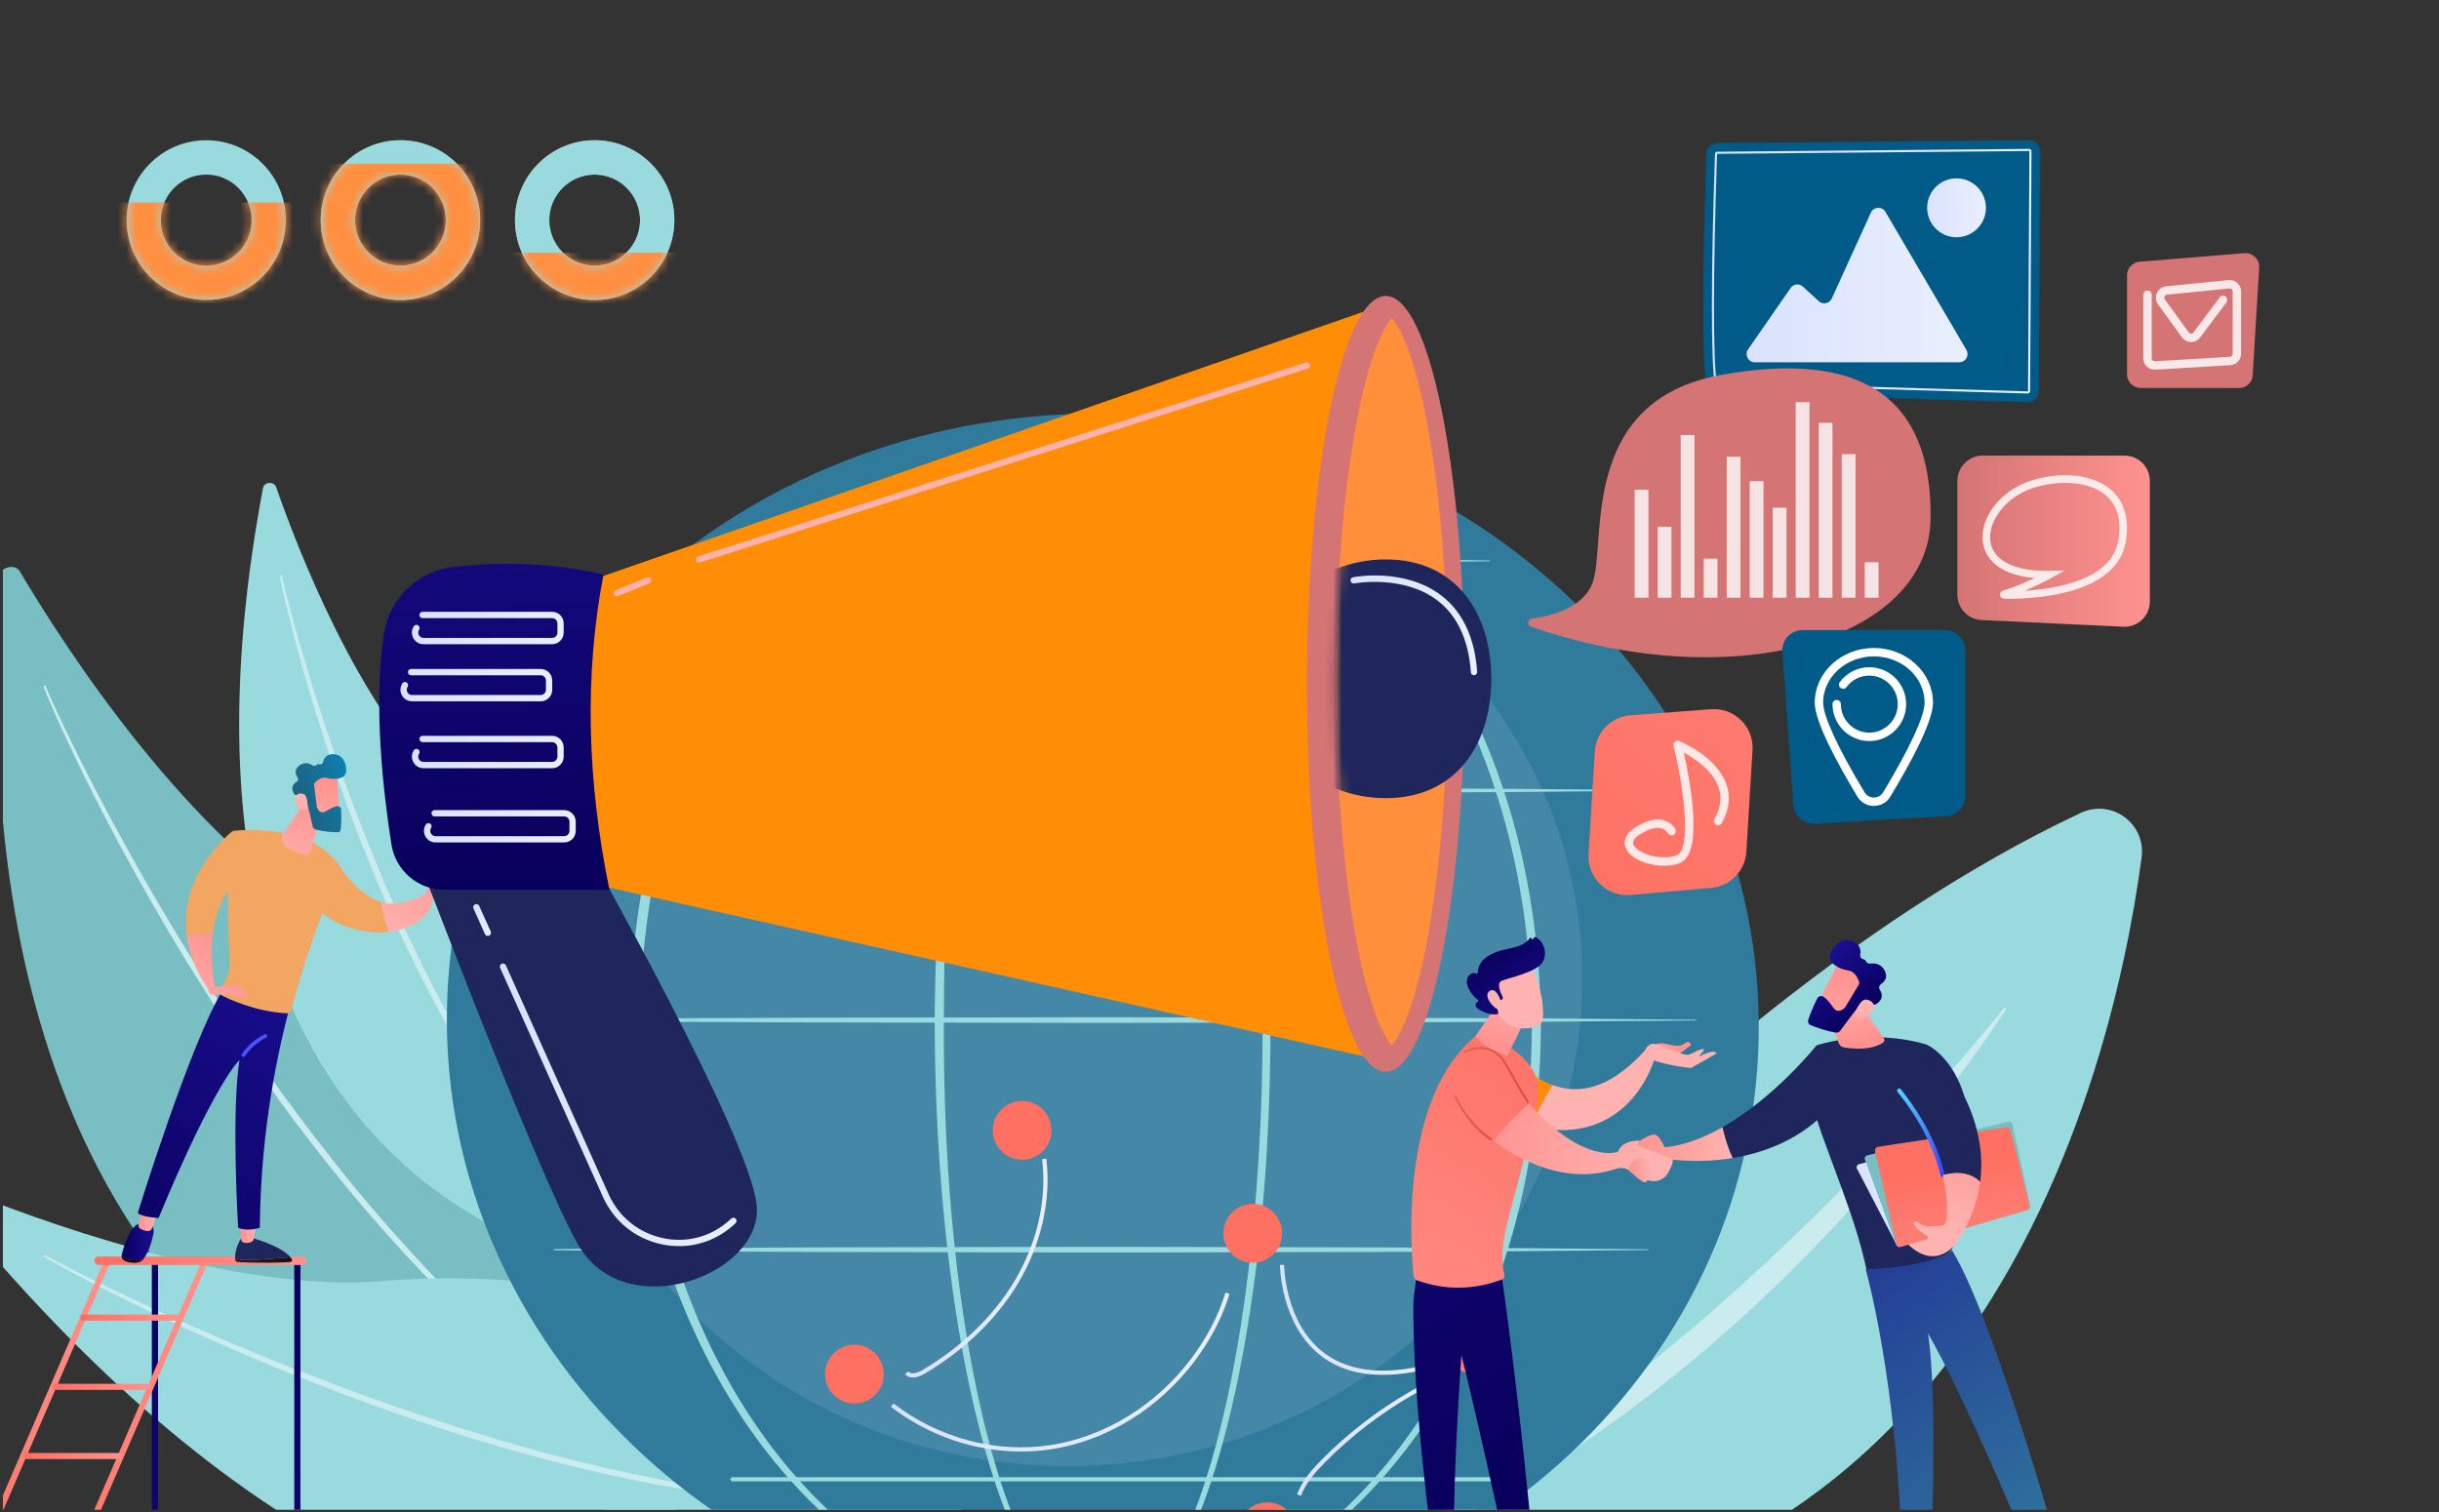 <svg width="279" height="173" viewBox="0 0 279 173" fill="none" xmlns="http://www.w3.org/2000/svg">
<rect x="0" y="0" width="279" height="173" fill="#333333" stroke="none"/>
<g clip-path="url(#clip0_1_15403)">
<path d="M-0.014 65.876C0.047 64.855 1.737 64.47 2.264 65.36C7.349 73.958 21.578 96.104 38.548 105.979C66.179 122.056 88.612 152.636 77.169 173.073C77.169 173.073 -6.675 177.194 -0.014 65.876Z" fill="#78BEC2"/>
<path d="M5.248 78.545C5.331 78.777 5.451 79.048 5.558 79.302L5.897 80.072C6.13 80.583 6.361 81.094 6.6 81.601C7.075 82.619 7.557 83.632 8.049 84.642C9.029 86.662 10.053 88.662 11.086 90.656C13.166 94.637 15.329 98.573 17.591 102.453C18.718 104.394 19.879 106.315 21.046 108.232L22.819 111.094L24.631 113.932C27.07 117.699 29.604 121.404 32.231 125.041C34.88 128.662 37.609 132.224 40.447 135.696C43.298 139.159 46.284 142.507 49.362 145.766C52.462 149.005 55.699 152.109 59.062 155.073C62.451 158.007 65.988 160.766 69.661 163.34H69.662C69.716 163.379 69.729 163.454 69.692 163.508C69.654 163.562 69.582 163.575 69.528 163.54C65.78 161.057 62.192 158.335 58.738 155.451C55.33 152.513 52.046 149.431 48.897 146.214C45.78 142.966 42.782 139.607 39.904 136.145C37.048 132.668 34.279 129.117 31.643 125.468C26.402 118.151 21.507 110.583 17.068 102.754C14.842 98.844 12.7 94.885 10.67 90.87C9.666 88.856 8.671 86.839 7.72 84.8C7.244 83.781 6.774 82.76 6.318 81.731C6.089 81.218 5.868 80.699 5.646 80.183L5.32 79.403C5.218 79.136 5.108 78.892 5.012 78.591C4.993 78.528 5.027 78.462 5.089 78.441C5.15 78.422 5.215 78.455 5.236 78.515L5.247 78.545H5.248Z" fill="#CAECEE"/>
<path d="M30.078 55.856C30.218 55.105 31.348 55.024 31.599 55.748C34.029 62.75 41.017 80.922 50.993 90.31C67.235 105.596 78.684 131.025 69.27 144.817C69.27 144.817 14.739 137.72 30.079 55.856H30.078Z" fill="#99DADE"/>
<path d="M32.259 65.903C32.29 66.077 32.34 66.288 32.384 66.485L32.527 67.084L32.828 68.281C33.032 69.077 33.242 69.873 33.457 70.666C33.889 72.253 34.345 73.835 34.813 75.411C35.748 78.565 36.743 81.7 37.805 84.812C39.937 91.034 42.275 97.185 44.934 103.196C46.279 106.195 47.655 109.178 49.142 112.108C50.637 115.032 52.21 117.915 53.887 120.738C55.574 123.554 57.347 126.32 59.264 128.985C61.185 131.648 63.236 134.213 65.422 136.666C65.466 136.716 65.462 136.792 65.412 136.836C65.364 136.879 65.29 136.877 65.246 136.83C62.966 134.45 60.857 131.907 58.864 129.279C56.895 126.631 55.073 123.878 53.336 121.072C51.618 118.254 50.035 115.356 48.515 112.429C47.011 109.492 45.593 106.512 44.269 103.491C42.943 100.47 41.71 97.41 40.531 94.331C39.94 92.791 39.379 91.24 38.82 89.69L38.012 87.352L37.232 85.006C36.21 81.871 35.242 78.719 34.362 75.542C33.925 73.952 33.503 72.359 33.104 70.759C32.907 69.959 32.711 69.158 32.526 68.356L32.258 67.148L32.131 66.543C32.093 66.335 32.048 66.147 32.019 65.912C32.01 65.847 32.056 65.787 32.121 65.779C32.185 65.77 32.242 65.814 32.253 65.876L32.258 65.904L32.259 65.903Z" fill="#CAECEE"/>
<path d="M137.88 182.939C137.88 182.939 185.722 117.546 238.034 92.994C241.551 91.343 245.499 94.231 244.983 98.09C241.537 123.893 224.051 199.177 137.88 182.94V182.939Z" fill="#99DADE"/>
<path d="M147.079 181.318C146.828 181.416 146.947 181.79 147.208 181.726C156.832 179.374 196.452 164.56 229.46 115.54C229.567 115.383 229.342 115.21 229.223 115.357C220.44 126.239 186.632 165.764 147.079 181.316V181.318Z" fill="#CAECEE"/>
<path d="M-6.164 137.281C-6.776 136.527 -5.955 135.418 -5.058 135.787C3.622 139.355 26.695 147.983 43.681 146.563C71.338 144.248 104.953 154.781 110.75 174.928C110.75 174.928 60.511 219.416 -6.164 137.281Z" fill="#99DADE"/>
<path d="M5.235 143.626C5.433 143.747 5.671 143.873 5.895 143.997L6.582 144.362L7.964 145.077C8.888 145.549 9.816 146.015 10.746 146.474C12.609 147.391 14.483 148.283 16.366 149.16C20.129 150.914 23.926 152.594 27.755 154.198C35.417 157.393 43.182 160.341 51.082 162.879C55.036 164.13 59.004 165.341 63.015 166.396C67.026 167.445 71.063 168.399 75.133 169.188C75.639 169.298 76.15 169.385 76.66 169.477L78.191 169.751L79.721 170.026L81.257 170.258L82.795 170.488C83.308 170.563 83.82 170.65 84.334 170.704L87.421 171.07C91.543 171.505 95.685 171.74 99.834 171.741H99.835C99.901 171.741 99.955 171.795 99.955 171.861C99.955 171.926 99.903 171.979 99.839 171.981C95.68 172.099 91.517 171.922 87.371 171.566L84.267 171.235C83.749 171.187 83.235 171.106 82.719 171.036L81.173 170.823L79.627 170.608L78.088 170.351L76.549 170.093C76.035 170.008 75.522 169.925 75.012 169.821C66.833 168.273 58.773 166.134 50.858 163.57C46.897 162.294 42.981 160.889 39.087 159.426C35.195 157.958 31.335 156.408 27.517 154.754C23.7 153.106 19.908 151.393 16.164 149.583C14.294 148.674 12.431 147.749 10.581 146.8C9.657 146.322 8.734 145.844 7.819 145.351L6.448 144.604L5.768 144.222C5.54 144.089 5.32 143.971 5.081 143.812C5.026 143.775 5.011 143.702 5.048 143.646C5.083 143.592 5.154 143.578 5.209 143.611L5.232 143.626H5.235Z" fill="#CAECEE"/>
<path d="M201.125 120.337C202.807 81.871 170.604 49.213 129.198 47.393C87.792 45.573 52.863 75.28 51.181 113.746C49.5 152.211 81.703 184.869 123.109 186.69C164.514 188.51 199.444 158.802 201.125 120.337Z" fill="url(#paint0_linear_1_15403)"/>
<path opacity="0.1" d="M122.118 167.723C154.64 167.723 181.004 142.749 181.004 111.941C181.004 81.134 154.64 56.159 122.118 56.159C89.596 56.159 63.231 81.134 63.231 111.941C63.231 142.749 89.596 167.723 122.118 167.723Z" fill="white"/>
<g style="mix-blend-mode:soft-light">
<path d="M145.335 117.386C145.317 129.682 144.476 142.003 142.316 154.125C141.768 157.152 141.135 160.167 140.378 163.151C139.621 166.135 138.745 169.093 137.675 171.984C136.594 174.868 135.34 177.711 133.639 180.31C132.783 181.599 131.811 182.835 130.612 183.851C130.013 184.356 129.354 184.803 128.629 185.132C127.906 185.458 127.117 185.664 126.315 185.678C125.514 185.702 124.712 185.545 123.975 185.247C123.236 184.953 122.561 184.525 121.947 184.036C120.719 183.052 119.726 181.829 118.853 180.55C117.122 177.97 115.851 175.133 114.76 172.254C113.674 169.367 112.79 166.412 112.026 163.43C111.264 160.447 110.623 157.434 110.07 154.408C108.969 148.353 108.219 142.24 107.712 136.109C107.209 129.977 106.957 123.826 106.926 117.674C106.912 114.599 106.995 111.523 107.104 108.45C107.219 105.378 107.387 102.307 107.613 99.24C108.067 93.108 108.744 86.987 109.751 80.919C110.256 77.885 110.847 74.863 111.554 71.869C112.265 68.876 113.091 65.906 114.115 63.001C114.63 61.549 115.194 60.114 115.835 58.712C116.476 57.31 117.193 55.939 118.037 54.642C118.881 53.351 119.853 52.119 121.063 51.134C121.669 50.645 122.335 50.219 123.065 49.931C123.792 49.64 124.58 49.491 125.365 49.522C126.15 49.544 126.925 49.74 127.639 50.056C128.354 50.374 129.011 50.804 129.614 51.293C130.821 52.276 131.819 53.479 132.706 54.741C134.467 57.283 135.795 60.088 136.945 62.94C138.086 65.801 139.029 68.736 139.85 71.701C140.668 74.667 141.361 77.667 141.961 80.684C144.334 92.764 145.299 105.087 145.334 117.385L145.335 117.386ZM144.428 117.386C144.439 111.26 144.207 105.131 143.7 99.026C143.199 92.92 142.441 86.833 141.311 80.812C140.746 77.803 140.09 74.809 139.308 71.85C138.523 68.893 137.617 65.964 136.514 63.112C135.405 60.268 134.116 57.474 132.407 54.95C131.548 53.697 130.58 52.505 129.416 51.537C128.835 51.056 128.203 50.633 127.521 50.321C126.839 50.014 126.105 49.811 125.358 49.792C124.611 49.768 123.865 49.918 123.175 50.203C122.481 50.486 121.845 50.901 121.265 51.38C120.105 52.347 119.164 53.563 118.347 54.843C117.532 56.128 116.836 57.489 116.218 58.884C115.597 60.279 115.054 61.709 114.559 63.155C113.574 66.05 112.784 69.012 112.109 71.998C111.437 74.985 110.882 77.998 110.413 81.025C109.475 87.079 108.866 93.184 108.481 99.299C108.093 105.416 107.957 111.546 107.969 117.673C107.952 123.799 108.157 129.928 108.611 136.037C109.068 142.147 109.77 148.24 110.819 154.273C111.344 157.29 111.958 160.29 112.694 163.26C113.431 166.229 114.285 169.17 115.339 172.037C116.398 174.897 117.635 177.71 119.307 180.243C120.149 181.5 121.106 182.691 122.268 183.636C122.847 184.104 123.479 184.51 124.161 184.788C124.842 185.067 125.572 185.221 126.303 185.197C127.034 185.178 127.754 184.985 128.422 184.677C129.092 184.367 129.709 183.941 130.277 183.456C131.412 182.479 132.35 181.272 133.176 180.006C134.819 177.451 136.039 174.632 137.085 171.768C138.123 168.896 138.969 165.953 139.699 162.982C140.426 160.01 141.032 157.008 141.553 153.991C142.595 147.957 143.288 141.862 143.747 135.753C144.214 129.644 144.429 123.515 144.427 117.388L144.428 117.386Z" fill="#99DADE"/>
</g>
<g style="mix-blend-mode:soft-light">
<path d="M176.269 117.386C176.226 125.304 175.211 133.225 173.098 140.862C170.946 148.48 167.705 155.809 163.303 162.389C161.101 165.675 158.608 168.769 155.822 171.576C153.037 174.382 149.957 176.899 146.612 179.01C143.265 181.112 139.651 182.795 135.867 183.936C132.085 185.081 128.138 185.678 124.188 185.682C120.237 185.682 116.287 185.089 112.504 183.947C108.718 182.809 105.101 181.129 101.751 179.028C98.404 176.92 95.318 174.405 92.529 171.6C89.738 168.795 87.24 165.702 85.033 162.416C80.623 155.835 77.374 148.502 75.212 140.88C74.149 137.062 73.358 133.169 72.835 129.24C72.314 125.312 72.052 121.35 72.034 117.386C72.055 113.423 72.319 109.462 72.842 105.533C73.368 101.606 74.161 97.713 75.228 93.897C77.394 86.278 80.648 78.951 85.062 72.376C87.269 69.092 89.769 66.003 92.559 63.201C95.349 60.401 98.432 57.888 101.779 55.787C105.128 53.692 108.744 52.025 112.523 50.886C116.301 49.744 120.243 49.147 124.189 49.143C128.135 49.15 132.076 49.75 135.852 50.896C139.629 52.037 143.242 53.708 146.588 55.805C149.931 57.908 153.009 60.424 155.794 63.226C158.58 66.029 161.073 69.119 163.276 72.402C167.68 78.974 170.928 86.3 173.084 93.914C175.203 101.547 176.224 109.468 176.271 117.385L176.269 117.386ZM175.228 117.386C175.217 109.557 174.244 101.721 172.185 94.164C170.114 86.62 166.994 79.335 162.701 72.784C160.556 69.513 158.119 66.429 155.389 63.624C152.658 60.825 149.643 58.293 146.345 56.188C143.042 54.094 139.476 52.41 135.737 51.27C131.999 50.13 128.097 49.53 124.188 49.517C120.278 49.533 116.376 50.136 112.641 51.28C108.903 52.422 105.341 54.11 102.041 56.206C98.747 58.313 95.735 60.848 93.009 63.648C90.284 66.452 87.852 69.537 85.712 72.809C81.427 79.358 78.315 86.639 76.254 94.181C75.227 97.957 74.484 101.805 73.98 105.684C73.475 109.562 73.226 113.473 73.218 117.385C73.228 121.297 73.48 125.208 73.988 129.086C74.494 132.963 75.24 136.811 76.27 140.585C78.336 148.123 81.453 155.399 85.741 161.942C87.882 165.212 90.315 168.293 93.038 171.094C95.764 173.89 98.774 176.422 102.068 178.522C105.366 180.612 108.928 182.288 112.659 183.43C116.387 184.575 120.283 185.18 124.188 185.2C128.092 185.184 131.988 184.582 135.718 183.44C139.452 182.301 143.016 180.628 146.318 178.541C149.616 176.442 152.629 173.912 155.36 171.117C158.089 168.318 160.526 165.237 162.672 161.968C166.969 155.424 170.092 148.145 172.169 140.603C174.233 133.049 175.211 125.214 175.228 117.386Z" fill="#99DADE"/>
</g>
<g style="mix-blend-mode:soft-light">
<path d="M63.413 90.362L79.053 90.235L94.694 90.163L125.975 90.106L157.256 90.169L172.896 90.248L188.537 90.385C188.563 90.385 188.582 90.406 188.582 90.431C188.582 90.456 188.561 90.477 188.537 90.477L172.896 90.614L157.256 90.693L125.975 90.756L94.694 90.699L79.053 90.626L63.413 90.5C63.375 90.5 63.344 90.469 63.346 90.431C63.346 90.394 63.376 90.364 63.413 90.364V90.362Z" fill="#99DADE"/>
</g>
<g style="mix-blend-mode:soft-light">
<path d="M81.558 64.093C85.259 64.034 88.96 64.009 92.662 63.966L103.766 63.894C107.467 63.863 111.169 63.867 114.87 63.857L125.974 63.836L148.183 63.9L159.287 63.979C162.988 64.025 166.69 64.052 170.391 64.116C170.417 64.116 170.436 64.138 170.436 64.162C170.436 64.187 170.416 64.208 170.391 64.208C166.69 64.27 162.988 64.299 159.287 64.345L148.183 64.424L125.974 64.487L114.87 64.466C111.169 64.457 107.467 64.46 103.766 64.43L92.662 64.357C88.96 64.314 85.259 64.29 81.558 64.231C81.52 64.231 81.489 64.199 81.49 64.161C81.49 64.124 81.521 64.094 81.558 64.094V64.093Z" fill="#99DADE"/>
</g>
<g style="mix-blend-mode:soft-light">
<path d="M57.977 116.631L74.977 116.505L91.976 116.433L125.976 116.375L159.975 116.439L176.975 116.517L193.975 116.654C194.001 116.654 194.02 116.675 194.02 116.701C194.02 116.726 193.999 116.746 193.975 116.746L176.975 116.884L159.975 116.962L125.976 117.026L91.976 116.968L74.977 116.896L57.977 116.77C57.939 116.77 57.908 116.739 57.908 116.701C57.908 116.663 57.939 116.634 57.977 116.632V116.631Z" fill="#99DADE"/>
</g>
<g style="mix-blend-mode:soft-light">
<path d="M63.413 142.899L79.053 142.773L94.694 142.701L125.975 142.643L157.256 142.707L172.896 142.785L188.537 142.923C188.563 142.923 188.582 142.943 188.582 142.969C188.582 142.994 188.561 143.014 188.537 143.014L172.896 143.152L157.256 143.23L125.975 143.294L94.694 143.236L79.053 143.164L63.413 143.038C63.375 143.038 63.344 143.007 63.346 142.969C63.346 142.931 63.376 142.902 63.413 142.902V142.899Z" fill="#99DADE"/>
</g>
<g style="mix-blend-mode:soft-light">
<path d="M172.631 169.477H83.796C83.664 169.477 83.557 169.369 83.557 169.237C83.557 169.104 83.664 168.997 83.796 168.997H172.631C172.763 168.997 172.871 169.104 172.871 169.237C172.871 169.369 172.763 169.477 172.631 169.477Z" fill="#99DADE"/>
</g>
<path d="M97.736 160.576C99.589 160.576 101.092 159.069 101.092 157.21C101.092 155.351 99.589 153.844 97.736 153.844C95.882 153.844 94.379 155.351 94.379 157.21C94.379 159.069 95.882 160.576 97.736 160.576Z" fill="#FE7062"/>
<path d="M143.297 144.465C145.151 144.465 146.654 142.958 146.654 141.099C146.654 139.24 145.151 137.733 143.297 137.733C141.443 137.733 139.94 139.24 139.94 141.099C139.94 142.958 141.443 144.465 143.297 144.465Z" fill="#FE7062"/>
<path d="M116.919 132.684C118.773 132.684 120.276 131.177 120.276 129.318C120.276 127.459 118.773 125.952 116.919 125.952C115.065 125.952 113.562 127.459 113.562 129.318C113.562 131.177 115.065 132.684 116.919 132.684Z" fill="#FE7062"/>
<path d="M144.975 178.61C146.829 178.61 148.332 177.103 148.332 175.244C148.332 173.385 146.829 171.878 144.975 171.878C143.121 171.878 141.618 173.385 141.618 175.244C141.618 177.103 143.121 178.61 144.975 178.61Z" fill="#FE7062"/>
<path d="M168.714 157.209C170.568 157.209 172.071 155.702 172.071 153.843C172.071 151.985 170.568 150.478 168.714 150.478C166.86 150.478 165.357 151.985 165.357 153.843C165.357 155.702 166.86 157.209 168.714 157.209Z" fill="url(#paint1_linear_1_15403)"/>
<path d="M116.788 166.062C111.523 166.062 106.251 164.274 101.916 160.948L102.208 160.567C107.387 164.542 113.932 166.275 120.163 165.328C126.396 164.378 132.284 160.747 136.317 155.365C138.085 153.004 139.388 150.485 140.19 147.878L140.649 148.02C139.83 150.681 138.502 153.249 136.699 155.654C132.592 161.136 126.591 164.835 120.235 165.803C119.093 165.978 117.94 166.063 116.788 166.063V166.062Z" fill="url(#paint2_linear_1_15403)"/>
<path d="M158.187 157.289C155.407 157.289 153.067 156.583 151.189 155.174C146.468 151.629 146.413 144.774 146.413 144.706H146.892C146.892 144.772 146.95 151.393 151.479 154.791C154.551 157.096 158.955 157.428 164.569 155.777L164.704 156.239C162.319 156.94 160.143 157.29 158.186 157.29L158.187 157.289Z" fill="url(#paint3_linear_1_15403)"/>
<path d="M104.415 157.596C104.045 157.596 103.738 157.465 103.526 157.202L103.899 156.9C104.32 157.42 105.344 156.85 105.546 156.73C109.999 154.09 113.614 150.6 116 146.64C118.636 142.263 119.777 137.282 119.211 132.615L119.686 132.557C120.265 137.33 119.101 142.42 116.409 146.889C113.983 150.918 110.311 154.464 105.789 157.145C105.283 157.445 104.812 157.596 104.414 157.596H104.415Z" fill="url(#paint4_linear_1_15403)"/>
<path d="M148.818 171.136L148.368 170.969C148.949 169.39 150.098 168.097 151.253 166.934C154.254 163.912 157.646 161.305 161.335 159.183C162.732 158.379 164.257 157.598 165.936 157.321L166.015 157.796C164.411 158.06 162.933 158.819 161.575 159.6C157.922 161.7 154.564 164.281 151.593 167.273C150.476 168.397 149.367 169.643 148.819 171.134L148.818 171.136Z" fill="url(#paint5_linear_1_15403)"/>
<path d="M34.014 186.544C33.819 186.544 33.661 186.389 33.661 186.196V144.605C33.661 144.413 33.819 144.257 34.014 144.257C34.21 144.257 34.368 144.413 34.368 144.605V186.196C34.368 186.389 34.21 186.544 34.014 186.544Z" fill="url(#paint6_linear_1_15403)"/>
<path d="M17.722 186.544C17.527 186.544 17.369 186.389 17.369 186.196V144.605C17.369 144.413 17.527 144.257 17.722 144.257C17.918 144.257 18.076 144.413 18.076 144.605V186.196C18.076 186.389 17.918 186.544 17.722 186.544Z" fill="url(#paint7_linear_1_15403)"/>
<path d="M-5.81 186.545C-5.856 186.545 -5.903 186.536 -5.948 186.516C-6.128 186.442 -6.211 186.237 -6.135 186.06L11.938 144.206C12.014 144.029 12.222 143.947 12.401 144.022C12.581 144.097 12.664 144.301 12.588 144.478L-5.485 186.333C-5.542 186.465 -5.673 186.545 -5.81 186.545Z" fill="url(#paint8_linear_1_15403)"/>
<path d="M5.354 186.545C5.308 186.545 5.261 186.536 5.216 186.516C5.036 186.442 4.953 186.237 5.029 186.06L23.102 144.206C23.179 144.029 23.386 143.947 23.565 144.022C23.745 144.097 23.828 144.301 23.752 144.478L5.679 186.333C5.622 186.465 5.491 186.545 5.354 186.545Z" fill="url(#paint9_linear_1_15403)"/>
<path d="M34.563 144.725H11.293C11.018 144.725 10.794 144.506 10.794 144.235C10.794 143.964 11.016 143.745 11.293 143.745H34.563C34.838 143.745 35.062 143.964 35.062 144.235C35.062 144.506 34.84 144.725 34.563 144.725Z" fill="url(#paint10_linear_1_15403)"/>
<path d="M20.698 151.091H9.501C9.305 151.091 9.147 150.935 9.147 150.743C9.147 150.55 9.305 150.395 9.501 150.395H20.698C20.893 150.395 21.051 150.55 21.051 150.743C21.051 150.935 20.893 151.091 20.698 151.091Z" fill="url(#paint11_linear_1_15403)"/>
<path d="M17.262 158.311H6.065V159.007H17.262V158.311Z" fill="url(#paint12_linear_1_15403)"/>
<path d="M13.936 166.226H2.739V166.922H13.936V166.226Z" fill="url(#paint13_linear_1_15403)"/>
<path d="M33.224 143.833C32.108 143.93 30.171 144.087 28.644 144.155C27.726 144.195 27.198 144.106 26.894 143.983C26.894 144.017 26.895 144.05 26.896 144.08C26.903 144.24 27.034 144.37 27.195 144.379C30.08 144.541 32.376 144.435 33.193 144.385C33.361 144.375 33.463 144.19 33.376 144.047C33.333 143.974 33.281 143.903 33.223 143.833H33.224Z" fill="url(#paint14_linear_1_15403)"/>
<path d="M28.646 144.155C30.172 144.087 32.11 143.93 33.226 143.834C32.128 142.484 28.646 141.573 28.646 141.573H27.662C26.986 142.551 26.887 143.482 26.894 143.983C27.198 144.106 27.726 144.195 28.644 144.155H28.646Z" fill="#1F265C"/>
<path d="M27.495 139.963L27.587 141.789C27.597 141.986 27.744 142.153 27.942 142.181C28.139 142.209 28.402 142.213 28.681 142.12C28.852 142.062 28.98 141.918 29.012 141.74L29.33 139.961H27.495V139.963Z" fill="url(#paint15_linear_1_15403)"/>
<path d="M14.719 144.141C14.235 144.073 14.016 143.821 13.925 143.551C13.925 143.554 13.925 143.556 13.924 143.559C13.853 143.843 14.018 144.137 14.348 144.278C14.746 144.447 15.182 144.477 15.521 144.462C15.884 144.447 16.218 144.297 16.401 144.055L16.404 144.051C16.039 144.233 15.527 144.254 14.72 144.141H14.719Z" fill="#01010F"/>
<path d="M17.002 139.951H16.19C14.954 139.926 14.178 142.539 13.925 143.551C14.017 143.821 14.235 144.074 14.719 144.141C15.526 144.254 16.038 144.233 16.403 144.052C17.07 143.17 17.401 141.881 17.56 141.128C17.741 140.271 17 139.951 17 139.951H17.002Z" fill="url(#paint16_linear_1_15403)"/>
<path d="M16.295 138.256L15.844 140.053C15.789 140.274 15.894 140.502 16.097 140.606C16.349 140.736 16.703 140.872 17.029 140.833C17.182 140.815 17.311 140.707 17.361 140.561L18.022 138.671L16.293 138.256H16.295Z" fill="url(#paint17_linear_1_15403)"/>
<path d="M15.757 138.775C16.317 139.274 18.14 139.339 18.14 139.339C24.707 123.536 27.393 121.291 27.393 121.291C26.444 127.255 27.24 140.46 27.24 140.46C28.323 140.94 29.72 140.46 29.72 140.46C29.808 130.695 31.306 122.179 33.073 115.465C28.635 115.364 26.276 113.842 25.504 113.23C21.805 119.21 15.757 138.772 15.757 138.772V138.775Z" fill="url(#paint18_linear_1_15403)"/>
<path d="M26.633 95.06C25.793 99.262 26.093 106.782 26.291 110.211C26.346 111.176 25.675 112.512 25.134 113.424C25.048 113.568 25.101 113.75 25.249 113.826C26.157 114.294 29.234 115.744 32.8 115.926C33.038 115.938 33.249 115.775 33.312 115.545C35.957 105.641 39.029 99.312 39.029 99.312C35.637 93.881 26.633 95.061 26.633 95.061V95.06Z" fill="#F2A662"/>
<path d="M27.841 120.918C27.804 120.918 27.767 120.909 27.733 120.888C27.634 120.826 27.602 120.698 27.663 120.598C27.698 120.54 28.548 119.163 30.267 118.332C30.371 118.282 30.497 118.325 30.548 118.43C30.598 118.535 30.554 118.662 30.45 118.712C28.848 119.488 28.031 120.804 28.022 120.818C27.983 120.883 27.914 120.918 27.843 120.918H27.841Z" fill="url(#paint19_linear_1_15403)"/>
<path d="M21.363 107.118C21.633 109.075 22.43 111.21 24.024 113.478L24.631 112.983C24.631 112.983 23.931 110.135 24.329 106.904C23.345 106.712 22.183 106.91 21.363 107.119V107.118Z" fill="url(#paint20_linear_1_15403)"/>
<path d="M27.57 100.243L26.631 95.06C26.631 95.06 20.363 99.865 21.363 107.117C22.183 106.909 23.346 106.71 24.328 106.903C24.614 104.575 25.471 102.049 27.57 100.242V100.243Z" fill="#F2A662"/>
<path d="M38.336 98.295L36.151 103.64C38.006 106.219 42.708 107.006 44.556 106.586C43.967 105.271 43.729 104.077 43.639 103.211C40.442 102.218 38.336 98.297 38.336 98.297V98.295Z" fill="#F2A662"/>
<path d="M43.639 103.209C43.729 104.076 43.968 105.27 44.557 106.585C49.727 105.902 49.639 102.333 49.639 102.333L49.035 102.03C47.358 103.196 44.999 103.631 43.639 103.208V103.209Z" fill="url(#paint21_linear_1_15403)"/>
<path d="M36.799 92.859L35.63 97.165C35.5 97.65 34.978 97.909 34.513 97.723C34.012 97.522 33.376 97.249 32.83 96.952C32.246 96.636 32.063 95.882 32.433 95.329L34.861 91.697L36.799 92.858V92.859Z" fill="url(#paint22_linear_1_15403)"/>
<path d="M38.533 88.503C38.562 88.572 38.828 93.504 38.828 93.504L36.016 93.597L35.072 88.958C35.072 88.958 38.05 87.35 38.534 88.502L38.533 88.503Z" fill="url(#paint23_linear_1_15403)"/>
<path d="M35.933 89.822L36.239 92.303C36.243 92.335 36.252 92.366 36.264 92.395C36.34 92.576 36.645 93.18 37.242 92.828C37.783 92.509 38.282 92.226 38.682 92.243C38.861 92.25 39.006 92.392 39.016 92.573C39.04 93.021 39.075 94.031 38.971 94.915C38.951 95.094 38.795 95.227 38.616 95.222C38.074 95.206 36.932 95.142 36.026 94.874C35.903 94.837 35.809 94.737 35.782 94.612C35.65 94.001 35.242 92.142 35.049 91.642C34.867 91.173 34.199 91.038 33.914 91.001C33.822 90.989 33.737 90.94 33.682 90.864C33.485 90.596 33.141 89.946 33.938 89.433C34.104 89.327 34.149 89.104 34.038 88.941C33.815 88.615 33.617 88.079 34.213 87.6C34.818 87.113 35.424 87.345 35.777 87.57C35.92 87.661 36.104 87.633 36.22 87.509C36.286 87.438 36.384 87.395 36.526 87.44C36.717 87.501 36.919 87.373 36.958 87.174C37.034 86.794 37.275 86.345 37.975 86.284C39.218 86.178 39.696 87.465 39.585 88.322C39.473 89.179 38.118 89.218 37.376 88.995C36.812 88.826 36.26 89.302 36.029 89.54C35.956 89.616 35.922 89.72 35.934 89.825L35.933 89.822Z" fill="url(#paint24_linear_1_15403)"/>
<path d="M35.168 92.542C35.168 92.542 35.3 91.041 34.709 90.836C34.119 90.631 33.421 91 33.843 91.953C34.368 93.137 35.167 92.542 35.167 92.542H35.168Z" fill="url(#paint25_linear_1_15403)"/>
<path d="M24.381 112.896L27.211 112.664L28.437 113.797C28.437 113.797 28.147 114.199 27.24 113.967C26.333 113.737 25.093 113.679 25.093 113.679C25.093 113.679 23.841 114.244 23.826 113.186L24.382 112.895L24.381 112.896Z" fill="url(#paint26_linear_1_15403)"/>
<path d="M49.572 102.846C49.551 103.037 48.828 103.026 48.768 102.178C48.9 101.842 49.316 100.339 49.631 100.157C51.304 99.183 54.12 98.279 54.12 98.279C54.316 98.769 53.887 98.979 53.887 98.979L52.452 99.576C52.495 100.04 52.608 100.466 52.529 100.969C52.469 101.351 52.255 101.693 51.946 101.929C51.636 102.166 51.222 102.468 50.86 102.689C50.175 103.106 49.571 102.846 49.571 102.846H49.572Z" fill="url(#paint27_linear_1_15403)"/>
<path d="M50.395 102.371L50.195 102.238C50.292 102.093 51.146 100.822 51.497 100.577C51.627 100.486 51.701 100.398 51.712 100.322C51.717 100.284 51.708 100.242 51.681 100.197L50.561 100.533L49.969 101.147L49.797 100.98L50.432 100.321L51.771 99.92L51.821 99.982C51.925 100.109 51.967 100.231 51.95 100.358C51.929 100.506 51.826 100.643 51.634 100.777C51.369 100.962 50.649 101.993 50.395 102.374V102.371Z" fill="url(#paint28_linear_1_15403)"/>
<path d="M46.675 95.178C46.675 95.178 61.445 134.239 66.111 142.365C71.527 151.797 87.347 145.787 86.56 137.893C85.773 129.999 67.29 97.371 67.29 97.371L46.675 95.178Z" fill="#1F265C"/>
<path d="M66.631 66.724L158.433 34.808L157.469 121.18L64.123 100.294L66.631 66.724Z" fill="#FF8D06"/>
<path d="M158.52 122.631C163.501 122.631 167.539 102.758 167.539 78.244C167.539 53.729 163.501 33.856 158.52 33.856C153.539 33.856 149.501 53.729 149.501 78.244C149.501 102.758 153.539 122.631 158.52 122.631Z" fill="#D47474"/>
<path d="M159.204 119.596C158.389 118.765 156.613 115.557 155.091 107.265C153.619 99.251 152.809 88.855 152.809 77.993C152.809 67.132 153.619 56.737 155.091 48.722C156.613 40.429 158.389 37.222 159.204 36.391C160.019 37.222 161.796 40.43 163.318 48.722C164.789 56.736 165.6 67.132 165.6 77.993C165.6 88.855 164.789 99.249 163.318 107.265C161.796 115.558 160.019 118.765 159.204 119.596Z" fill="#FF8F3A"/>
<mask id="mask0_1_15403" style="mask-type:luminance" maskUnits="userSpaceOnUse" x="152" y="36" width="25" height="84">
<path d="M159.204 119.596C158.389 118.765 156.613 115.557 155.091 107.265C153.619 99.251 152.809 88.855 152.809 77.993C152.809 67.132 153.619 56.737 155.091 48.722C156.613 40.429 158.389 37.222 159.204 36.391C160.019 37.222 161.796 40.43 163.318 48.722C164.789 56.736 176.4 67.132 176.4 77.993C176.4 88.855 164.789 99.249 163.318 107.265C161.796 115.558 160.019 118.765 159.204 119.596Z" fill="white"/>
</mask>
<g mask="url(#mask0_1_15403)">
<path d="M170.591 77.656C170.591 85.198 166.538 91.312 158.52 91.312C150.501 91.312 144 85.198 144 77.656C144 70.114 150.501 64 158.52 64C166.538 64 170.591 70.114 170.591 77.656Z" fill="#1F265C"/>
</g>
<path d="M51.826 64.868C56.145 64.366 62.337 64.184 69.032 65.722C66.826 77.278 67.159 89.321 69.711 101.792H50.826C47.815 101.792 45.248 99.599 44.778 96.617C43.836 90.638 42.686 80.591 43.912 72.522C44.528 68.472 47.767 65.341 51.825 64.868H51.826Z" fill="url(#paint29_linear_1_15403)"/>
<path d="M63.16 73.699H48.446C47.954 73.699 47.52 73.44 47.284 73.006C47.049 72.572 47.067 72.066 47.335 71.652C47.443 71.485 47.665 71.437 47.833 71.545C47.999 71.653 48.047 71.876 47.939 72.044C47.817 72.233 47.808 72.464 47.916 72.662C48.023 72.859 48.221 72.978 48.446 72.978H63.16C63.493 72.978 63.764 72.707 63.764 72.372V71.322C63.764 70.989 63.493 70.716 63.16 70.716H48.337C48.138 70.716 47.978 70.555 47.978 70.356C47.978 70.157 48.139 69.996 48.337 69.996H63.16C63.89 69.996 64.483 70.591 64.483 71.322V72.372C64.483 73.104 63.889 73.699 63.16 73.699Z" fill="url(#paint30_linear_1_15403)"/>
<path d="M61.847 80.233H47.133C46.641 80.233 46.207 79.975 45.971 79.541C45.735 79.107 45.754 78.601 46.022 78.186C46.13 78.018 46.353 77.971 46.52 78.08C46.686 78.188 46.735 78.411 46.626 78.579C46.504 78.767 46.495 78.999 46.603 79.198C46.71 79.395 46.908 79.514 47.133 79.514H61.847C62.18 79.514 62.451 79.242 62.451 78.908V77.859C62.451 77.526 62.18 77.254 61.847 77.254H47.025C46.825 77.254 46.665 77.092 46.665 76.893C46.665 76.695 46.826 76.533 47.025 76.533H61.847C62.577 76.533 63.17 77.128 63.17 77.86V78.909C63.17 79.641 62.576 80.237 61.847 80.237V80.233Z" fill="url(#paint31_linear_1_15403)"/>
<path d="M79.972 64.368C79.819 64.368 79.678 64.27 79.629 64.117C79.569 63.927 79.673 63.724 79.863 63.663L149.392 41.477C149.582 41.417 149.784 41.521 149.845 41.711C149.905 41.901 149.801 42.103 149.611 42.165L80.082 64.351C80.045 64.362 80.008 64.368 79.973 64.368H79.972Z" fill="url(#paint32_linear_1_15403)"/>
<path d="M70.569 68.222C70.427 68.222 70.293 68.138 70.236 67.998C70.161 67.814 70.249 67.603 70.432 67.527L74.01 66.06C74.194 65.985 74.404 66.073 74.48 66.257C74.554 66.441 74.466 66.652 74.283 66.728L70.705 68.195C70.661 68.213 70.614 68.222 70.569 68.222Z" fill="url(#paint33_linear_1_15403)"/>
<path d="M63.16 87.886H48.446C47.953 87.886 47.519 87.627 47.283 87.193C47.047 86.759 47.067 86.253 47.335 85.839C47.442 85.671 47.665 85.624 47.832 85.732C47.998 85.84 48.046 86.063 47.938 86.231C47.816 86.42 47.808 86.651 47.915 86.85C48.023 87.047 48.221 87.166 48.446 87.166H63.16C63.492 87.166 63.764 86.894 63.764 86.561V85.511C63.764 85.178 63.492 84.906 63.16 84.906H48.337C48.138 84.906 47.978 84.744 47.978 84.545C47.978 84.347 48.139 84.185 48.337 84.185H63.16C63.889 84.185 64.482 84.781 64.482 85.513V86.562C64.482 87.294 63.888 87.889 63.16 87.889V87.886Z" fill="url(#paint34_linear_1_15403)"/>
<path d="M64.538 96.38H49.824C49.331 96.38 48.897 96.122 48.661 95.688C48.425 95.254 48.445 94.748 48.712 94.333C48.82 94.165 49.044 94.119 49.21 94.227C49.376 94.335 49.424 94.558 49.316 94.725C49.194 94.914 49.186 95.146 49.293 95.344C49.401 95.542 49.599 95.661 49.824 95.661H64.538C64.87 95.661 65.141 95.389 65.141 95.055V94.006C65.141 93.673 64.87 93.4 64.538 93.4H49.715C49.516 93.4 49.355 93.239 49.355 93.04C49.355 92.841 49.517 92.68 49.715 92.68H64.538C65.267 92.68 65.86 93.275 65.86 94.007V95.056C65.86 95.788 65.266 96.384 64.538 96.384V96.38Z" fill="url(#paint35_linear_1_15403)"/>
<path d="M77.678 142.563C77.001 142.563 76.317 142.49 75.635 142.341C72.65 141.689 70.219 139.714 68.967 136.925L57.212 110.736C57.13 110.555 57.212 110.342 57.392 110.259C57.573 110.177 57.786 110.259 57.868 110.441L69.624 136.629C70.781 139.208 73.029 141.033 75.789 141.636C78.502 142.23 81.249 141.525 83.323 139.706C83.434 139.608 83.546 139.509 83.658 139.406C83.805 139.271 84.032 139.282 84.166 139.429C84.301 139.576 84.29 139.804 84.143 139.939C84.027 140.045 83.912 140.148 83.797 140.249C82.071 141.763 79.917 142.564 77.68 142.564L77.678 142.563Z" fill="url(#paint36_linear_1_15403)"/>
<path d="M55.801 107.077C55.664 107.077 55.533 106.998 55.473 106.864L54.162 103.942C54.08 103.76 54.162 103.547 54.343 103.465C54.523 103.383 54.736 103.465 54.818 103.646L56.13 106.567C56.212 106.749 56.13 106.962 55.949 107.044C55.901 107.066 55.851 107.076 55.801 107.076V107.077Z" fill="url(#paint37_linear_1_15403)"/>
<path d="M168.615 77.251C168.427 77.251 168.27 77.106 168.256 76.916C167.995 73.217 166.716 70.459 164.456 68.717C160.552 65.708 154.962 66.739 154.907 66.749C154.711 66.787 154.523 66.658 154.486 66.463C154.448 66.267 154.577 66.078 154.771 66.041C155.012 65.995 160.726 64.937 164.891 68.142C167.324 70.015 168.698 72.95 168.974 76.865C168.987 77.063 168.838 77.236 168.64 77.25C168.632 77.25 168.623 77.25 168.615 77.25V77.251Z" fill="url(#paint38_linear_1_15403)"/>
<path d="M171.738 145.617C171.738 145.617 173.917 160.628 175.488 178.491C175.518 178.823 175.254 179.114 174.927 179.182C174.447 179.284 173.742 179.404 173.156 179.388C172.844 179.38 172.583 179.148 172.53 178.839C171.995 175.69 168.172 158.787 167.17 155.067C167.17 155.067 166.017 170.869 166.387 179.067C166.395 179.271 166.247 179.448 166.044 179.472C165.737 179.507 165.247 179.534 164.623 179.468C164.386 179.442 164.195 179.263 164.161 179.027C163.779 176.361 161.584 160.496 161.677 149.066C161.682 148.421 162.431 143.125 162.431 143.125L171.737 145.619L171.738 145.617Z" fill="url(#paint39_linear_1_15403)"/>
<path d="M190.411 131.266C190.411 131.266 189.801 129.657 189.089 129.804C188.376 129.951 187.597 130.5 187.597 130.5L186.453 132.052C186.453 132.052 189.666 133.321 190.795 132.594C190.795 132.594 194.076 133.162 198.22 132.481C197.62 131.211 197.263 129.94 197.052 128.953C194.954 130.145 192.693 131.034 190.411 131.267V131.266Z" fill="url(#paint40_linear_1_15403)"/>
<path d="M207.793 119.59C207.793 119.59 203.095 125.524 197.053 128.952C197.263 129.939 197.62 131.21 198.22 132.48C201.354 131.964 204.981 130.733 208.057 127.998L207.793 119.588V119.59Z" fill="#1F265C"/>
<path d="M172.583 120.374L172.875 128.229C173.704 128.514 174.492 128.737 175.243 128.903C175.712 127.387 176.748 125.525 177.595 124.141C174.483 123.038 172.584 120.374 172.584 120.374H172.583Z" fill="url(#paint41_linear_1_15403)"/>
<path d="M188.119 120.24C183.851 124.863 180.395 125.135 177.593 124.141C176.746 125.525 175.712 127.387 175.241 128.903C186.641 131.423 189.327 120.913 189.327 120.913L188.119 120.239V120.24Z" fill="url(#paint42_linear_1_15403)"/>
<path d="M188.986 119.75C188.986 119.75 189.478 119.221 190.388 119.387C191.299 119.554 192.108 119.87 192.675 119.387C193.243 118.904 193.442 119.553 193.442 119.553L191.744 120.847L188.986 119.75Z" fill="url(#paint43_linear_1_15403)"/>
<path d="M187.97 120.655C187.97 120.655 188.307 119.242 189.322 119.435C190.338 119.629 192.643 120.887 193.237 120.655C193.831 120.423 194.59 119.869 194.98 120.065L194.293 120.921C194.293 120.921 196.059 119.9 196.362 120.527L193.426 122.185C193.426 122.185 189.129 121.753 187.969 120.655H187.97Z" fill="url(#paint44_linear_1_15403)"/>
<path d="M162.105 146.483C161.881 146.403 161.724 146.2 161.7 145.962C161.41 143.144 160.008 125.668 168.863 118.481C168.863 118.481 169.37 117.148 173.545 120.423C177.719 123.699 175.485 127.132 174.485 131.866C173.276 137.595 171.154 142.279 172.093 145.805C172.157 146.049 172.03 146.304 171.794 146.391C168.551 147.59 165.322 147.629 162.105 146.483Z" fill="url(#paint45_linear_1_15403)"/>
<path d="M172.317 113.245C172.315 113.494 168.778 118.531 168.778 118.531C168.778 118.531 169.413 119.785 172.443 120.802L175.059 115.41L172.317 113.246V113.245Z" fill="url(#paint46_linear_1_15403)"/>
<path d="M170.928 130.537C170.928 130.537 177.636 136.17 184.881 133.713C185.331 133.561 185.821 133.594 186.242 133.816L188.325 134.919C189.199 135.382 190.282 135.078 190.789 134.228C191.079 133.742 191.326 133.188 191.375 132.657L187.299 131.003L187.6 130.501C187.6 130.501 185.61 130.332 185.089 131.763C185.089 131.763 181.3 133.344 174.908 126.294C174.908 126.294 172.007 128.767 170.929 130.539L170.928 130.537Z" fill="url(#paint47_linear_1_15403)"/>
<path d="M170.566 130.478C170.544 130.478 170.522 130.472 170.502 130.459C167.677 128.545 166.349 125.456 166.335 125.424C166.311 125.366 166.338 125.298 166.396 125.274C166.455 125.249 166.522 125.276 166.547 125.335C166.559 125.366 167.863 128.393 170.631 130.269C170.683 130.304 170.697 130.375 170.661 130.428C170.639 130.461 170.603 130.478 170.566 130.478Z" fill="url(#paint48_linear_1_15403)"/>
<path d="M174.773 126.197C174.735 126.197 174.699 126.178 174.677 126.144C174.668 126.13 173.805 124.783 172.161 121.832C171.655 120.925 170.991 120.35 170.187 120.124C168.854 119.75 167.57 120.467 167.557 120.475C167.502 120.505 167.433 120.487 167.401 120.432C167.369 120.377 167.389 120.307 167.444 120.275C167.499 120.243 168.82 119.503 170.247 119.902C171.113 120.145 171.825 120.757 172.361 121.72C174.001 124.664 174.861 126.007 174.87 126.02C174.904 126.073 174.889 126.145 174.836 126.179C174.816 126.192 174.795 126.198 174.773 126.198V126.197Z" fill="url(#paint49_linear_1_15403)"/>
<path d="M175.101 110.359C175.101 110.359 176.359 113.256 176.444 114.778C176.528 116.299 176.856 117.285 175.101 117.592C173.347 117.898 171.869 117.022 171.069 115.507C171.069 115.507 169.815 113.172 170.096 112.216C170.377 111.26 175.101 110.357 175.101 110.357V110.359Z" fill="url(#paint50_linear_1_15403)"/>
<path d="M171.668 114.418L171.768 114.374C171.896 114.318 171.949 114.166 171.886 114.042C171.639 113.563 171.156 112.464 171.779 112.208C172.583 111.878 175.762 111.228 176.448 110.096C177.107 109.009 176.522 107.605 175.645 107.206C175.586 107.179 175.516 107.201 175.487 107.257L175.414 107.396C175.363 107.491 175.223 107.477 175.194 107.374C175.165 107.274 175.033 107.255 174.978 107.343C174.767 107.681 174.199 108.231 172.675 108.512C170.512 108.913 169.08 109.791 169.045 111.29C169.043 111.386 168.941 111.438 168.86 111.388C168.7 111.29 168.445 111.245 168.104 111.533C167.51 112.034 167.753 113.333 169.056 114.403C169.118 114.454 169.117 114.551 169.05 114.595C168.814 114.749 168.462 115.116 169.374 115.605C170.317 116.111 171.022 116.069 171.293 116.024C171.36 116.013 171.404 115.947 171.389 115.88L171.1 114.563C171.084 114.488 171.14 114.418 171.216 114.418H171.667H171.668Z" fill="url(#paint51_linear_1_15403)"/>
<path d="M171.723 114.697C171.723 114.697 171.243 112.846 170.415 113.364C169.588 113.883 170.844 115.438 171.511 115.508L171.723 114.697Z" fill="url(#paint52_linear_1_15403)"/>
<path d="M186.24 133.814C186.24 133.814 187.945 135.486 188.274 135.244C188.392 135.157 188.687 134.843 188.974 134.492C189.175 134.245 189.196 133.895 189.024 133.628L188.621 133.005C188.239 132.412 187.417 132.288 186.887 132.752C186.619 132.986 186.376 133.324 186.241 133.814H186.24Z" fill="url(#paint53_linear_1_15403)"/>
<path d="M213.651 145.888C212.732 141.512 211.814 138.979 208.737 130.684C207.769 128.074 206.89 125.433 207.315 122.681L207.791 119.59C207.791 119.59 213.77 117.561 220.397 119.504C220.397 119.504 229.437 123.442 223.297 142.894C220.53 145.999 217.289 146.885 213.65 145.888H213.651Z" fill="#1F265C"/>
<path d="M208.811 115.645L210.361 119.38C210.458 119.615 210.67 119.784 210.922 119.827C211.815 119.98 213.978 120.221 215.397 119.285C215.565 119.174 215.609 118.943 215.493 118.777L212.629 114.653L208.811 115.646V115.645Z" fill="url(#paint54_linear_1_15403)"/>
<path d="M212.634 133.195C212.421 133.252 212.315 133.492 212.417 133.689L216.902 142.313C216.978 142.458 217.145 142.531 217.303 142.484L231.973 138.237C232.155 138.184 232.261 137.993 232.207 137.809L229.681 129.036C229.629 128.856 229.444 128.751 229.263 128.799L212.634 133.195Z" fill="url(#paint55_linear_1_15403)"/>
<path d="M213.58 132.182C213.37 132.232 213.252 132.455 213.326 132.659L216.916 142.438C216.981 142.615 217.173 142.712 217.354 142.66L231.98 138.425C232.162 138.372 232.272 138.187 232.232 138.002L230.205 128.59C230.162 128.392 229.965 128.268 229.77 128.314L213.58 132.182Z" fill="#78BEC2"/>
<path d="M214.854 131.195C214.597 131.234 214.429 131.484 214.487 131.737L216.926 142.293C216.983 142.542 217.238 142.693 217.483 142.622L231.888 138.451C232.119 138.384 232.256 138.145 232.196 137.911L229.981 129.294C229.924 129.072 229.708 128.93 229.482 128.964L214.855 131.195H214.854Z" fill="url(#paint56_linear_1_15403)"/>
<path d="M226.515 135.221C227.633 126.752 221.125 120.241 221.125 120.241L217.253 124.767C220.193 128.442 221.59 131.809 222.228 134.453C223.075 134.206 225.113 133.816 226.515 135.221Z" fill="#1F265C"/>
<path d="M222.228 134.694C222.12 134.694 222.021 134.62 221.994 134.51C221.207 131.249 219.548 128.023 217.065 124.918C216.981 124.815 216.999 124.663 217.101 124.58C217.204 124.496 217.355 124.514 217.439 124.617C219.966 127.777 221.657 131.068 222.46 134.397C222.491 134.526 222.412 134.656 222.283 134.687C222.263 134.692 222.245 134.695 222.227 134.695L222.228 134.694Z" fill="url(#paint57_linear_1_15403)"/>
<path d="M222.227 134.453C222.82 136.911 222.758 138.745 222.669 139.621C222.634 139.951 222.37 140.209 222.04 140.231C221.665 140.257 221.155 140.293 220.699 140.318C220.198 140.348 219.642 140.029 219.269 139.764C219.08 139.628 218.834 139.84 218.939 140.048C219.217 140.593 219.922 141.077 220.407 141.363C220.584 141.467 220.55 141.732 220.353 141.787L218.275 142.378C221.69 145.603 223.944 141.994 223.944 141.994C225.451 139.659 226.229 137.375 226.514 135.219C225.112 133.815 223.074 134.204 222.227 134.452V134.453Z" fill="url(#paint58_linear_1_15403)"/>
<path d="M210.413 109.93C210.348 109.992 207.665 115.275 207.665 115.275L210.705 116.747L213.99 112.118C213.99 112.118 211.502 108.902 210.413 109.93Z" fill="url(#paint59_linear_1_15403)"/>
<path d="M212.609 112.674L211.092 115.209C211.068 115.247 211.042 115.282 211.009 115.313C210.828 115.481 210.21 115.971 209.732 115.304C209.325 114.735 208.944 114.218 208.534 114.005C208.296 113.88 208.001 113.98 207.88 114.221C207.631 114.717 207.147 115.73 206.843 116.689C206.767 116.93 206.89 117.188 207.124 117.283C207.74 117.533 208.956 117.985 210.035 118.134C210.213 118.159 210.389 118.084 210.494 117.94C210.958 117.301 212.268 115.517 212.715 115.071C213.131 114.657 213.896 114.813 214.242 114.912C214.373 114.95 214.512 114.932 214.629 114.86C214.98 114.648 215.591 114.123 215.031 113.23C214.892 113.008 214.963 112.713 215.182 112.57C215.573 112.312 215.997 111.827 215.592 111.043C215.183 110.249 214.452 110.178 213.954 110.239C213.734 110.266 213.511 110.151 213.426 109.945C213.388 109.853 213.314 109.776 213.176 109.748C212.915 109.695 212.743 109.455 212.794 109.194C212.882 108.744 212.816 108.16 212.101 107.767C210.79 107.044 209.641 108.222 209.348 109.217C209.056 110.212 210.523 110.915 211.446 111.032C212.123 111.118 212.495 111.86 212.645 112.248C212.699 112.389 212.686 112.546 212.609 112.675V112.674Z" fill="url(#paint60_linear_1_15403)"/>
<path d="M212.146 116.003C212.146 116.003 212.73 114.292 213.476 114.354C214.223 114.417 214.811 115.163 213.886 116.002C212.734 117.045 212.146 116.003 212.146 116.003Z" fill="url(#paint61_linear_1_15403)"/>
<path d="M235.663 177.911C234.938 178.556 232.58 178.642 232.58 178.642C224.085 158.196 220.543 152.567 220.543 152.567C221.769 160.285 220.807 180.093 220.807 180.093C219.405 180.713 217.599 180.093 217.599 180.093C217.485 167.459 215.711 153.884 213.423 145.198C219.164 145.068 222.285 143.813 223.281 143.022C228.067 150.759 235.663 177.911 235.663 177.911Z" fill="url(#paint62_linear_1_15403)"/>
<path d="M196.432 16.365L232.108 16.044C232.808 16.038 233.377 16.607 233.374 17.308L233.217 44.76C233.213 45.466 232.632 46.031 231.927 46.009C225.477 45.816 196.839 44.965 195.575 45.019C194.325 45.071 195.004 23.019 195.191 17.577C195.214 16.904 195.762 16.37 196.433 16.364L196.432 16.365Z" fill="#005B89"/>
<path d="M231.966 45.019H231.957C224.742 44.803 200.848 44.094 196.273 44.029H196.174L196.157 43.93C195.709 41.398 195.718 31.067 196.179 17.612C196.184 17.47 196.299 17.358 196.44 17.357L232.117 17.036C232.19 17.036 232.258 17.064 232.308 17.114C232.358 17.164 232.385 17.229 232.384 17.302L232.227 44.754C232.227 44.898 232.109 45.017 231.966 45.017V45.019ZM196.377 43.79C201.192 43.864 224.801 44.564 231.964 44.778H231.972C231.978 44.778 231.988 44.767 231.988 44.755L232.144 17.303L232.118 17.158V17.278L196.443 17.599C196.429 17.599 196.42 17.609 196.418 17.623C195.964 30.895 195.948 41.116 196.377 43.793V43.79Z" fill="url(#paint63_linear_1_15403)"/>
<path d="M200.738 41.445H224.125C224.854 41.445 225.306 40.652 224.937 40.023L215.678 24.241C215.292 23.582 214.326 23.633 214.011 24.328L209.541 34.151C209.276 34.734 208.52 34.888 208.048 34.455L206.24 32.793C205.82 32.407 205.157 32.48 204.831 32.95L199.967 39.965C199.533 40.591 199.979 41.448 200.74 41.448L200.738 41.445Z" fill="url(#paint64_linear_1_15403)"/>
<path d="M224.982 26.934C226.722 26.286 227.609 24.345 226.962 22.6C226.316 20.855 224.381 19.966 222.64 20.614C220.9 21.262 220.013 23.203 220.66 24.948C221.306 26.693 223.241 27.582 224.982 26.934Z" fill="url(#paint65_linear_1_15403)"/>
<path d="M23.59 16.044C18.556 16.044 14.476 20.136 14.476 25.183C14.476 30.231 18.556 34.322 23.59 34.322C28.623 34.322 32.704 30.231 32.704 25.183C32.704 20.136 28.623 16.044 23.59 16.044ZM23.59 30.389C20.722 30.389 18.397 28.058 18.397 25.182C18.397 22.306 20.722 19.975 23.59 19.975C26.457 19.975 28.782 22.306 28.782 25.182C28.782 28.058 26.457 30.389 23.59 30.389Z" fill="#99DADE"/>
<mask id="mask1_1_15403" style="mask-type:luminance" maskUnits="userSpaceOnUse" x="14" y="16" width="19" height="19">
<path d="M23.59 16.044C18.556 16.044 14.476 20.136 14.476 25.183C14.476 30.231 18.556 34.322 23.59 34.322C28.623 34.322 32.704 30.231 32.704 25.183C32.704 20.136 28.623 16.044 23.59 16.044ZM23.59 30.389C20.722 30.389 18.397 28.058 18.397 25.182C18.397 22.306 20.722 19.975 23.59 19.975C26.457 19.975 28.782 22.306 28.782 25.182C28.782 28.058 26.457 30.389 23.59 30.389Z" fill="white"/>
</mask>
<g mask="url(#mask1_1_15403)">
<path d="M37.935 23.173H10.862V34.661H37.935V23.173Z" fill="#FF8F41"/>
</g>
<path opacity="0.57" d="M45.806 16.044C40.773 16.044 36.692 20.136 36.692 25.183C36.692 30.231 40.773 34.322 45.806 34.322C50.84 34.322 54.921 30.231 54.921 25.183C54.921 20.136 50.84 16.044 45.806 16.044ZM45.806 30.389C42.939 30.389 40.614 28.058 40.614 25.182C40.614 22.306 42.939 19.975 45.806 19.975C48.674 19.975 50.999 22.306 50.999 25.182C50.999 28.058 48.674 30.389 45.806 30.389Z" fill="white"/>
<path d="M45.806 16.044C40.773 16.044 36.692 20.136 36.692 25.183C36.692 30.231 40.773 34.322 45.806 34.322C50.84 34.322 54.921 30.231 54.921 25.183C54.921 20.136 50.84 16.044 45.806 16.044ZM45.806 30.389C42.939 30.389 40.614 28.058 40.614 25.182C40.614 22.306 42.939 19.975 45.806 19.975C48.674 19.975 50.999 22.306 50.999 25.182C50.999 28.058 48.674 30.389 45.806 30.389Z" fill="#99DADE"/>
<path opacity="0.57" d="M68.023 16.044C62.989 16.044 58.909 20.136 58.909 25.183C58.909 30.231 62.989 34.322 68.023 34.322C73.057 34.322 77.138 30.231 77.138 25.183C77.138 20.136 73.057 16.044 68.023 16.044ZM68.023 30.389C65.156 30.389 62.831 28.058 62.831 25.182C62.831 22.306 65.156 19.975 68.023 19.975C70.891 19.975 73.216 22.306 73.216 25.182C73.216 28.058 70.891 30.389 68.023 30.389Z" fill="white"/>
<path d="M68.023 16.044C62.989 16.044 58.909 20.136 58.909 25.183C58.909 30.231 62.989 34.322 68.023 34.322C73.057 34.322 77.138 30.231 77.138 25.183C77.138 20.136 73.057 16.044 68.023 16.044ZM68.023 30.389C65.156 30.389 62.831 28.058 62.831 25.182C62.831 22.306 65.156 19.975 68.023 19.975C70.891 19.975 73.216 22.306 73.216 25.182C73.216 28.058 70.891 30.389 68.023 30.389Z" fill="#99DADE"/>
<mask id="mask2_1_15403" style="mask-type:luminance" maskUnits="userSpaceOnUse" x="36" y="16" width="19" height="19">
<path d="M45.806 16.044C40.773 16.044 36.692 20.136 36.692 25.183C36.692 30.231 40.773 34.322 45.806 34.322C50.84 34.322 54.921 30.231 54.921 25.183C54.921 20.136 50.84 16.044 45.806 16.044ZM45.806 30.389C42.939 30.389 40.614 28.058 40.614 25.182C40.614 22.306 42.939 19.975 45.806 19.975C48.674 19.975 50.999 22.306 50.999 25.182C50.999 28.058 48.674 30.389 45.806 30.389Z" fill="white"/>
</mask>
<g mask="url(#mask2_1_15403)">
<path d="M60.151 18.733H33.079V34.662H60.151V18.733Z" fill="#FF8F41"/>
</g>
<mask id="mask3_1_15403" style="mask-type:luminance" maskUnits="userSpaceOnUse" x="58" y="16" width="20" height="19">
<path d="M68.023 16.044C62.989 16.044 58.909 20.136 58.909 25.183C58.909 30.231 62.989 34.322 68.023 34.322C73.057 34.322 77.138 30.231 77.138 25.183C77.138 20.136 73.057 16.044 68.023 16.044ZM68.023 30.389C65.156 30.389 62.831 28.058 62.831 25.182C62.831 22.306 65.156 19.975 68.023 19.975C70.891 19.975 73.216 22.306 73.216 25.182C73.216 28.058 70.891 30.389 68.023 30.389Z" fill="white"/>
</mask>
<g mask="url(#mask3_1_15403)">
<path d="M82.368 28.917H55.296V34.661H82.368V28.917Z" fill="#FF8F41"/>
</g>
<path d="M175.154 71.713C174.665 71.545 174.734 70.828 175.248 70.762C177.584 70.458 181.009 69.541 182.13 66.791C183.889 62.478 180.245 45.848 196.989 42.873C212.435 40.129 221.037 45.029 220.842 59.341C220.652 73.213 198.419 79.718 175.154 71.713Z" fill="#D47474"/>
<g opacity="0.8">
<path d="M188.57 56.022H186.995V68.38H188.57V56.022Z" fill="white"/>
<path d="M191.201 60.269H189.627V68.38H191.201V60.269Z" fill="white"/>
<path d="M193.833 49.772H192.259V68.38H193.833V49.772Z" fill="white"/>
<path d="M196.465 63.91H194.891V68.38H196.465V63.91Z" fill="white"/>
<path d="M199.096 52.26H197.521V68.38H199.096V52.26Z" fill="white"/>
<path d="M201.728 55.051H200.153V68.38H201.728V55.051Z" fill="white"/>
<path d="M204.36 58.085H202.785V68.38H204.36V58.085Z" fill="white"/>
<path d="M206.991 46.01H205.417V68.38H206.991V46.01Z" fill="white"/>
<path d="M209.623 48.377H208.049V68.38H209.623V48.377Z" fill="white"/>
<path d="M212.255 51.956H210.681V68.38H212.255V51.956Z" fill="white"/>
<path d="M214.886 64.325H213.312V68.381H214.886V64.325Z" fill="white"/>
</g>
<path d="M222.646 93.384L207.584 94.241C206.323 94.313 205.238 93.356 205.148 92.093L203.891 74.572C203.794 73.23 204.854 72.089 206.196 72.089H222.515C223.791 72.089 224.827 73.127 224.827 74.407V91.071C224.827 92.3 223.87 93.315 222.646 93.385V93.384Z" fill="#005B89"/>
<path d="M214.355 92.203C213.577 92.203 212.871 91.804 212.468 91.136C210.243 87.451 207.592 82.596 207.592 80.394C207.592 76.941 210.626 74.132 214.355 74.132C218.085 74.132 221.119 76.942 221.119 80.394C221.119 82.596 218.467 87.451 216.243 91.136C215.839 91.804 215.134 92.203 214.355 92.203ZM214.355 75.093C211.155 75.093 208.551 77.47 208.551 80.394C208.551 81.917 210.277 85.651 213.288 90.638C213.516 91.016 213.915 91.242 214.355 91.242C214.795 91.242 215.194 91.016 215.422 90.638C218.433 85.651 220.159 81.917 220.159 80.394C220.159 77.471 217.556 75.093 214.355 75.093Z" fill="white"/>
<path d="M213.834 84.781C211.512 84.781 209.622 82.885 209.622 80.556C209.622 80.29 209.837 80.076 210.101 80.076C210.365 80.076 210.58 80.292 210.58 80.556C210.58 82.355 212.04 83.818 213.833 83.818C215.626 83.818 217.086 82.355 217.086 80.556C217.086 78.758 215.626 77.295 213.833 77.295C212.797 77.295 211.844 77.774 211.223 78.609C211.066 78.822 210.765 78.866 210.552 78.707C210.34 78.547 210.297 78.247 210.455 78.034C211.247 76.969 212.509 76.332 213.833 76.332C216.156 76.332 218.046 78.228 218.046 80.556C218.046 82.885 216.156 84.781 213.833 84.781H213.834Z" fill="white"/>
<path d="M223.909 55.022V68.041C223.909 69.588 225.122 70.862 226.662 70.936L242.899 71.7C244.546 71.778 245.923 70.46 245.923 68.806V55.022C245.923 53.422 244.63 52.125 243.035 52.125H226.798C225.202 52.125 223.909 53.422 223.909 55.022Z" fill="url(#paint66_linear_1_15403)"/>
<path opacity="0.83" d="M229.79 68.506C229.58 68.506 229.403 68.504 229.262 68.501C229.023 68.496 228.826 68.32 228.795 68.081C228.765 67.841 228.911 67.618 229.145 67.553C230.392 67.202 231.751 66.606 232.752 66.125C227.977 65.735 227.024 63.276 226.841 62.151C226.376 59.314 228.831 56.105 232.313 54.996C235.867 53.866 239.467 54.273 241.485 56.034C242.557 56.971 243.721 58.763 243.172 61.989C242.146 68.025 232.759 68.509 229.789 68.509L229.79 68.506ZM236.178 65.273L234.666 66.118C234.587 66.163 233.256 66.903 231.636 67.582C235.322 67.359 241.558 66.314 242.319 61.842C242.705 59.572 242.233 57.837 240.916 56.689C238.874 54.906 235.256 54.97 232.575 55.823C229.538 56.79 227.304 59.622 227.695 62.008C228.05 64.174 230.51 65.387 234.448 65.305L236.18 65.273H236.178Z" fill="white"/>
<path d="M195.746 101.575L186.51 102.388C183.821 102.624 181.551 100.408 181.714 97.706L182.427 85.981C182.562 83.771 184.302 81.999 186.505 81.834L195.734 81.138C198.404 80.937 200.637 83.144 200.474 85.824L199.769 97.433C199.636 99.622 197.926 101.384 195.746 101.576V101.575Z" fill="url(#paint67_linear_1_15403)"/>
<path opacity="0.83" d="M190.324 99.045C188.476 99.045 186.569 98.26 186.009 97.085C185.817 96.683 185.534 95.644 187.03 94.681C188.288 93.872 189.393 93.592 190.315 93.845C191.24 94.1 191.609 94.793 191.648 94.871C191.767 95.109 191.672 95.397 191.434 95.516C191.2 95.635 190.914 95.54 190.794 95.306C190.78 95.282 190.566 94.903 190.041 94.767C189.404 94.602 188.542 94.853 187.548 95.492C186.921 95.895 186.694 96.292 186.875 96.671C187.096 97.134 187.837 97.601 188.762 97.861C189.806 98.154 190.9 98.156 191.764 97.868C193.526 97.28 192.641 90.189 191.45 85.341C191.407 85.166 191.466 84.981 191.602 84.862C191.738 84.744 191.929 84.711 192.096 84.78C192.27 84.851 196.385 86.558 197.494 89.754C197.988 91.179 197.807 92.665 196.956 94.171C196.825 94.402 196.533 94.484 196.302 94.353C196.072 94.222 195.99 93.929 196.121 93.697C196.83 92.443 196.986 91.223 196.588 90.072C195.913 88.122 193.818 86.751 192.613 86.1C193.361 89.429 194.937 97.82 192.066 98.78C191.525 98.962 190.927 99.045 190.323 99.045H190.324Z" fill="white"/>
<path d="M256.135 44.388H244.872C244.01 44.388 243.312 43.688 243.312 42.824V31.499C243.312 30.684 243.936 30.006 244.746 29.94L256.747 28.966C257.691 28.889 258.486 29.669 258.43 30.618L257.693 42.917C257.644 43.743 256.96 44.387 256.135 44.387V44.388Z" fill="#D47474"/>
<path opacity="0.83" d="M246.479 42.294C246.149 42.294 245.826 42.166 245.585 41.938C245.325 41.692 245.176 41.346 245.176 40.987V33.726C245.176 33.46 245.391 33.245 245.655 33.245C245.919 33.245 246.134 33.461 246.134 33.726V40.987C246.134 41.083 246.172 41.172 246.242 41.238C246.311 41.304 246.404 41.336 246.497 41.331L255.078 40.819C255.259 40.808 255.401 40.657 255.401 40.475V33.346C255.401 33.213 255.33 33.129 255.289 33.091C255.247 33.053 255.155 32.991 255.025 33.004L247.887 33.712C247.709 33.729 247.632 33.859 247.607 33.913C247.583 33.968 247.537 34.11 247.643 34.256L250.365 38.023C250.43 38.113 250.53 38.165 250.64 38.165C250.745 38.162 250.851 38.116 250.917 38.028L253.916 34.021C254.075 33.809 254.376 33.766 254.587 33.925C254.798 34.085 254.841 34.386 254.682 34.598L251.684 38.605C251.436 38.938 251.055 39.127 250.642 39.127H250.631C250.213 39.124 249.833 38.928 249.587 38.588L246.865 34.82C246.588 34.437 246.539 33.95 246.732 33.517C246.925 33.086 247.322 32.8 247.792 32.754L254.929 32.045C255.295 32.008 255.66 32.13 255.932 32.377C256.204 32.625 256.359 32.977 256.359 33.346V40.475C256.359 41.165 255.822 41.738 255.135 41.779L246.555 42.291C246.529 42.292 246.503 42.294 246.478 42.294H246.479Z" fill="white"/>
</g>
<defs>
<linearGradient id="paint0_linear_1_15403" x1="120.961" y1="63.216" x2="134.174" y2="199.638" gradientUnits="userSpaceOnUse">
<stop stop-color="#307A9C"/>
</linearGradient>
<linearGradient id="paint1_linear_1_15403" x1="174.759" y1="134.274" x2="159.318" y2="183.987" gradientUnits="userSpaceOnUse">
<stop stop-color="#FE7062"/>
<stop offset="1" stop-color="#FF928E"/>
</linearGradient>
<linearGradient id="paint2_linear_1_15403" x1="101.916" y1="156.971" x2="140.647" y2="156.971" gradientUnits="userSpaceOnUse">
<stop stop-color="#DAE3FE"/>
<stop offset="1" stop-color="#E9EFFD"/>
</linearGradient>
<linearGradient id="paint3_linear_1_15403" x1="146.414" y1="150.997" x2="164.706" y2="150.997" gradientUnits="userSpaceOnUse">
<stop stop-color="#DAE3FE"/>
<stop offset="1" stop-color="#E9EFFD"/>
</linearGradient>
<linearGradient id="paint4_linear_1_15403" x1="103.526" y1="145.077" x2="119.832" y2="145.077" gradientUnits="userSpaceOnUse">
<stop stop-color="#DAE3FE"/>
<stop offset="1" stop-color="#E9EFFD"/>
</linearGradient>
<linearGradient id="paint5_linear_1_15403" x1="148.368" y1="164.228" x2="166.013" y2="164.228" gradientUnits="userSpaceOnUse">
<stop stop-color="#DAE3FE"/>
<stop offset="1" stop-color="#E9EFFD"/>
</linearGradient>
<linearGradient id="paint6_linear_1_15403" x1="44.033" y1="153.962" x2="-12.226" y2="217.844" gradientUnits="userSpaceOnUse">
<stop stop-color="#09005D"/>
<stop offset="1" stop-color="#1A0F91"/>
</linearGradient>
<linearGradient id="paint7_linear_1_15403" x1="31.837" y1="149.286" x2="-24.422" y2="213.168" gradientUnits="userSpaceOnUse">
<stop stop-color="#09005D"/>
<stop offset="1" stop-color="#1A0F91"/>
</linearGradient>
<linearGradient id="paint8_linear_1_15403" x1="-6.163" y1="165.27" x2="12.618" y2="165.27" gradientUnits="userSpaceOnUse">
<stop stop-color="#FE7062"/>
<stop offset="1" stop-color="#FF928E"/>
</linearGradient>
<linearGradient id="paint9_linear_1_15403" x1="5.001" y1="165.27" x2="23.782" y2="165.27" gradientUnits="userSpaceOnUse">
<stop stop-color="#FE7062"/>
<stop offset="1" stop-color="#FF928E"/>
</linearGradient>
<linearGradient id="paint10_linear_1_15403" x1="10.795" y1="144.235" x2="35.061" y2="144.235" gradientUnits="userSpaceOnUse">
<stop stop-color="#FE7062"/>
<stop offset="1" stop-color="#FF928E"/>
</linearGradient>
<linearGradient id="paint11_linear_1_15403" x1="9.147" y1="150.743" x2="21.051" y2="150.743" gradientUnits="userSpaceOnUse">
<stop stop-color="#FE7062"/>
<stop offset="1" stop-color="#FF928E"/>
</linearGradient>
<linearGradient id="paint12_linear_1_15403" x1="6.065" y1="158.659" x2="17.262" y2="158.659" gradientUnits="userSpaceOnUse">
<stop stop-color="#FE7062"/>
<stop offset="1" stop-color="#FF928E"/>
</linearGradient>
<linearGradient id="paint13_linear_1_15403" x1="2.739" y1="166.574" x2="13.936" y2="166.574" gradientUnits="userSpaceOnUse">
<stop stop-color="#FE7062"/>
<stop offset="1" stop-color="#FF928E"/>
</linearGradient>
<linearGradient id="paint14_linear_1_15403" x1="26.894" y1="144.149" x2="33.409" y2="144.149" gradientUnits="userSpaceOnUse">
<stop stop-color="#1B1B24"/>
<stop offset="1" stop-color="#151517"/>
</linearGradient>
<linearGradient id="paint15_linear_1_15403" x1="27.495" y1="141.082" x2="29.331" y2="141.082" gradientUnits="userSpaceOnUse">
<stop stop-color="#FF928E"/>
<stop offset="1" stop-color="#FEB3B1"/>
</linearGradient>
<linearGradient id="paint16_linear_1_15403" x1="13.925" y1="142.081" x2="17.59" y2="142.081" gradientUnits="userSpaceOnUse">
<stop stop-color="#09005D"/>
<stop offset="1" stop-color="#1A0F91"/>
</linearGradient>
<linearGradient id="paint17_linear_1_15403" x1="15.83" y1="139.547" x2="18.023" y2="139.547" gradientUnits="userSpaceOnUse">
<stop stop-color="#FF928E"/>
<stop offset="1" stop-color="#FEB3B1"/>
</linearGradient>
<linearGradient id="paint18_linear_1_15403" x1="10.75" y1="145.979" x2="39.648" y2="113.373" gradientUnits="userSpaceOnUse">
<stop stop-color="#09005D"/>
<stop offset="1" stop-color="#1A0F91"/>
</linearGradient>
<linearGradient id="paint19_linear_1_15403" x1="23.22" y1="131.404" x2="24.276" y2="129.299" gradientUnits="userSpaceOnUse">
<stop stop-color="#4042E2"/>
<stop offset="1" stop-color="#4F52FF"/>
</linearGradient>
<linearGradient id="paint20_linear_1_15403" x1="25.878" y1="107.493" x2="18.051" y2="114.403" gradientUnits="userSpaceOnUse">
<stop stop-color="#FF928E"/>
<stop offset="1" stop-color="#FEB3B1"/>
</linearGradient>
<linearGradient id="paint21_linear_1_15403" x1="53.25" y1="95.888" x2="43.35" y2="107.077" gradientUnits="userSpaceOnUse">
<stop stop-color="#FF928E"/>
<stop offset="1" stop-color="#FEB3B1"/>
</linearGradient>
<linearGradient id="paint22_linear_1_15403" x1="36.148" y1="90.241" x2="32.298" y2="101.021" gradientUnits="userSpaceOnUse">
<stop stop-color="#FF928E"/>
<stop offset="1" stop-color="#FEB3B1"/>
</linearGradient>
<linearGradient id="paint23_linear_1_15403" x1="37.524" y1="88.953" x2="35.204" y2="98.06" gradientUnits="userSpaceOnUse">
<stop stop-color="#FF928E"/>
<stop offset="1" stop-color="#FEB3B1"/>
</linearGradient>
<linearGradient id="paint24_linear_1_15403" x1="34.246" y1="92.3" x2="40.472" y2="89.686" gradientUnits="userSpaceOnUse">
<stop stop-color="#1D6180"/>
<stop offset="1" stop-color="#0E7EB0"/>
</linearGradient>
<linearGradient id="paint25_linear_1_15403" x1="32.192" y1="97.647" x2="34.577" y2="91.588" gradientUnits="userSpaceOnUse">
<stop stop-color="#FF928E"/>
<stop offset="1" stop-color="#FEB3B1"/>
</linearGradient>
<linearGradient id="paint26_linear_1_15403" x1="28.96" y1="110.984" x2="21.135" y2="117.895" gradientUnits="userSpaceOnUse">
<stop stop-color="#FF928E"/>
<stop offset="1" stop-color="#FEB3B1"/>
</linearGradient>
<linearGradient id="paint27_linear_1_15403" x1="54.204" y1="97.176" x2="44.542" y2="108.095" gradientUnits="userSpaceOnUse">
<stop stop-color="#FF928E"/>
<stop offset="1" stop-color="#FEB3B1"/>
</linearGradient>
<linearGradient id="paint28_linear_1_15403" x1="50.136" y1="102.789" x2="45.713" y2="115.367" gradientUnits="userSpaceOnUse">
<stop stop-color="#FF928E"/>
<stop offset="1" stop-color="#FEB3B1"/>
</linearGradient>
<linearGradient id="paint29_linear_1_15403" x1="57.217" y1="99.334" x2="54.842" y2="39.738" gradientUnits="userSpaceOnUse">
<stop stop-color="#09005D"/>
<stop offset="1" stop-color="#1A0F91"/>
</linearGradient>
<linearGradient id="paint30_linear_1_15403" x1="47.12" y1="71.847" x2="64.483" y2="71.847" gradientUnits="userSpaceOnUse">
<stop stop-color="#DAE3FE"/>
<stop offset="1" stop-color="#E9EFFD"/>
</linearGradient>
<linearGradient id="paint31_linear_1_15403" x1="45.808" y1="78.381" x2="63.171" y2="78.381" gradientUnits="userSpaceOnUse">
<stop stop-color="#DAE3FE"/>
<stop offset="1" stop-color="#E9EFFD"/>
</linearGradient>
<linearGradient id="paint32_linear_1_15403" x1="111.976" y1="-41.171" x2="114.189" y2="33.852" gradientUnits="userSpaceOnUse">
<stop stop-color="#FF928E"/>
<stop offset="1" stop-color="#FEB3B1"/>
</linearGradient>
<linearGradient id="paint33_linear_1_15403" x1="69.219" y1="-39.91" x2="71.431" y2="35.114" gradientUnits="userSpaceOnUse">
<stop stop-color="#FF928E"/>
<stop offset="1" stop-color="#FEB3B1"/>
</linearGradient>
<linearGradient id="paint34_linear_1_15403" x1="47.12" y1="86.035" x2="64.482" y2="86.035" gradientUnits="userSpaceOnUse">
<stop stop-color="#DAE3FE"/>
<stop offset="1" stop-color="#E9EFFD"/>
</linearGradient>
<linearGradient id="paint35_linear_1_15403" x1="48.497" y1="94.528" x2="65.86" y2="94.528" gradientUnits="userSpaceOnUse">
<stop stop-color="#DAE3FE"/>
<stop offset="1" stop-color="#E9EFFD"/>
</linearGradient>
<linearGradient id="paint36_linear_1_15403" x1="57.18" y1="126.397" x2="84.258" y2="126.397" gradientUnits="userSpaceOnUse">
<stop stop-color="#DAE3FE"/>
<stop offset="1" stop-color="#E9EFFD"/>
</linearGradient>
<linearGradient id="paint37_linear_1_15403" x1="54.13" y1="105.256" x2="56.16" y2="105.256" gradientUnits="userSpaceOnUse">
<stop stop-color="#DAE3FE"/>
<stop offset="1" stop-color="#E9EFFD"/>
</linearGradient>
<linearGradient id="paint38_linear_1_15403" x1="154.479" y1="71.544" x2="168.975" y2="71.544" gradientUnits="userSpaceOnUse">
<stop stop-color="#DAE3FE"/>
<stop offset="1" stop-color="#E9EFFD"/>
</linearGradient>
<linearGradient id="paint39_linear_1_15403" x1="173.097" y1="168.712" x2="112.698" y2="94.825" gradientUnits="userSpaceOnUse">
<stop stop-color="#09005D"/>
<stop offset="1" stop-color="#1A0F91"/>
</linearGradient>
<linearGradient id="paint40_linear_1_15403" x1="186.453" y1="130.885" x2="198.22" y2="130.885" gradientUnits="userSpaceOnUse">
<stop stop-color="#FF928E"/>
<stop offset="1" stop-color="#FEB3B1"/>
</linearGradient>
<linearGradient id="paint41_linear_1_15403" x1="178.131" y1="120.321" x2="171.951" y2="126.612" gradientUnits="userSpaceOnUse">
<stop stop-color="#FF8D06"/>
</linearGradient>
<linearGradient id="paint42_linear_1_15403" x1="338.193" y1="70.166" x2="314.526" y2="78.521" gradientUnits="userSpaceOnUse">
<stop stop-color="#FF928E"/>
<stop offset="1" stop-color="#FEB3B1"/>
</linearGradient>
<linearGradient id="paint43_linear_1_15403" x1="191.579" y1="118.464" x2="188.508" y2="128.388" gradientUnits="userSpaceOnUse">
<stop stop-color="#FF928E"/>
<stop offset="1" stop-color="#FEB3B1"/>
</linearGradient>
<linearGradient id="paint44_linear_1_15403" x1="337.709" y1="68.795" x2="314.042" y2="77.151" gradientUnits="userSpaceOnUse">
<stop stop-color="#FF928E"/>
<stop offset="1" stop-color="#FEB3B1"/>
</linearGradient>
<linearGradient id="paint45_linear_1_15403" x1="179.355" y1="115.481" x2="153.796" y2="160.571" gradientUnits="userSpaceOnUse">
<stop stop-color="#FE7062"/>
<stop offset="1" stop-color="#FF928E"/>
</linearGradient>
<linearGradient id="paint46_linear_1_15403" x1="170.985" y1="119.526" x2="173.45" y2="112.813" gradientUnits="userSpaceOnUse">
<stop stop-color="#FF928E"/>
<stop offset="1" stop-color="#FEB3B1"/>
</linearGradient>
<linearGradient id="paint47_linear_1_15403" x1="168.78" y1="127.709" x2="189.327" y2="134.234" gradientUnits="userSpaceOnUse">
<stop stop-color="#FF928E"/>
<stop offset="1" stop-color="#FEB3B1"/>
</linearGradient>
<linearGradient id="paint48_linear_1_15403" x1="170.681" y1="127.871" x2="166.325" y2="127.871" gradientUnits="userSpaceOnUse">
<stop stop-color="#E1473D"/>
<stop offset="1" stop-color="#E9605A"/>
</linearGradient>
<linearGradient id="paint49_linear_1_15403" x1="174.888" y1="122.99" x2="167.386" y2="122.99" gradientUnits="userSpaceOnUse">
<stop stop-color="#E1473D"/>
<stop offset="1" stop-color="#E9605A"/>
</linearGradient>
<linearGradient id="paint50_linear_1_15403" x1="186.978" y1="159.692" x2="184.337" y2="150.87" gradientUnits="userSpaceOnUse">
<stop stop-color="#FF928E"/>
<stop offset="1" stop-color="#FEB3B1"/>
</linearGradient>
<linearGradient id="paint51_linear_1_15403" x1="170.302" y1="108.541" x2="177.023" y2="117.172" gradientUnits="userSpaceOnUse">
<stop stop-color="#09005D"/>
<stop offset="1" stop-color="#1A0F91"/>
</linearGradient>
<linearGradient id="paint52_linear_1_15403" x1="184.644" y1="160.39" x2="182.003" y2="151.569" gradientUnits="userSpaceOnUse">
<stop stop-color="#FF928E"/>
<stop offset="1" stop-color="#FEB3B1"/>
</linearGradient>
<linearGradient id="paint53_linear_1_15403" x1="186.24" y1="133.868" x2="189.14" y2="133.868" gradientUnits="userSpaceOnUse">
<stop stop-color="#FF928E"/>
<stop offset="1" stop-color="#FEB3B1"/>
</linearGradient>
<linearGradient id="paint54_linear_1_15403" x1="212.782" y1="119.083" x2="210.885" y2="113.41" gradientUnits="userSpaceOnUse">
<stop stop-color="#FF928E"/>
<stop offset="1" stop-color="#FEB3B1"/>
</linearGradient>
<linearGradient id="paint55_linear_1_15403" x1="212.378" y1="135.642" x2="232.221" y2="135.642" gradientUnits="userSpaceOnUse">
<stop stop-color="#DAE3FE"/>
<stop offset="1" stop-color="#E9EFFD"/>
</linearGradient>
<linearGradient id="paint56_linear_1_15403" x1="223.068" y1="133.602" x2="227.116" y2="151.7" gradientUnits="userSpaceOnUse">
<stop stop-color="#FE7062"/>
<stop offset="1" stop-color="#FF928E"/>
</linearGradient>
<linearGradient id="paint57_linear_1_15403" x1="215.587" y1="127.393" x2="223.903" y2="131.809" gradientUnits="userSpaceOnUse">
<stop stop-color="#53D8FF"/>
<stop offset="1" stop-color="#3840F7"/>
</linearGradient>
<linearGradient id="paint58_linear_1_15403" x1="228.134" y1="128.105" x2="221.975" y2="139.917" gradientUnits="userSpaceOnUse">
<stop stop-color="#FF928E"/>
<stop offset="1" stop-color="#FEB3B1"/>
</linearGradient>
<linearGradient id="paint59_linear_1_15403" x1="211.262" y1="110.936" x2="209.368" y2="122.052" gradientUnits="userSpaceOnUse">
<stop stop-color="#FF928E"/>
<stop offset="1" stop-color="#FEB3B1"/>
</linearGradient>
<linearGradient id="paint60_linear_1_15403" x1="213.244" y1="116.198" x2="207.676" y2="110.298" gradientUnits="userSpaceOnUse">
<stop stop-color="#09005D"/>
<stop offset="1" stop-color="#1A0F91"/>
</linearGradient>
<linearGradient id="paint61_linear_1_15403" x1="212.898" y1="123.071" x2="213.234" y2="115.264" gradientUnits="userSpaceOnUse">
<stop stop-color="#FF928E"/>
<stop offset="1" stop-color="#FEB3B1"/>
</linearGradient>
<linearGradient id="paint62_linear_1_15403" x1="234.568" y1="181.145" x2="191.116" y2="121.235" gradientUnits="userSpaceOnUse">
<stop stop-color="#307A9C"/>
<stop offset="1" stop-color="#1A0F91"/>
</linearGradient>
<linearGradient id="paint63_linear_1_15403" x1="195.828" y1="31.028" x2="232.384" y2="31.028" gradientUnits="userSpaceOnUse">
<stop stop-color="#DAE3FE"/>
<stop offset="1" stop-color="#E9EFFD"/>
</linearGradient>
<linearGradient id="paint64_linear_1_15403" x1="199.795" y1="32.61" x2="225.068" y2="32.61" gradientUnits="userSpaceOnUse">
<stop stop-color="#DAE3FE"/>
<stop offset="1" stop-color="#E9EFFD"/>
</linearGradient>
<linearGradient id="paint65_linear_1_15403" x1="220.449" y1="23.763" x2="227.173" y2="23.763" gradientUnits="userSpaceOnUse">
<stop stop-color="#DAE3FE"/>
<stop offset="1" stop-color="#E9EFFD"/>
</linearGradient>
<linearGradient id="paint66_linear_1_15403" x1="223.909" y1="61.914" x2="245.923" y2="61.914" gradientUnits="userSpaceOnUse">
<stop stop-color="#D47474"/>
<stop offset="1" stop-color="#FF928E"/>
</linearGradient>
<linearGradient id="paint67_linear_1_15403" x1="178.223" y1="106.129" x2="251.816" y2="24.144" gradientUnits="userSpaceOnUse">
<stop stop-color="#FE7062"/>
<stop offset="1" stop-color="#FF928E"/>
</linearGradient>
<clipPath id="clip0_1_15403">
<rect width="278" height="172" fill="white" transform="translate(0.333 0.724)"/>
</clipPath>
</defs>
</svg>
